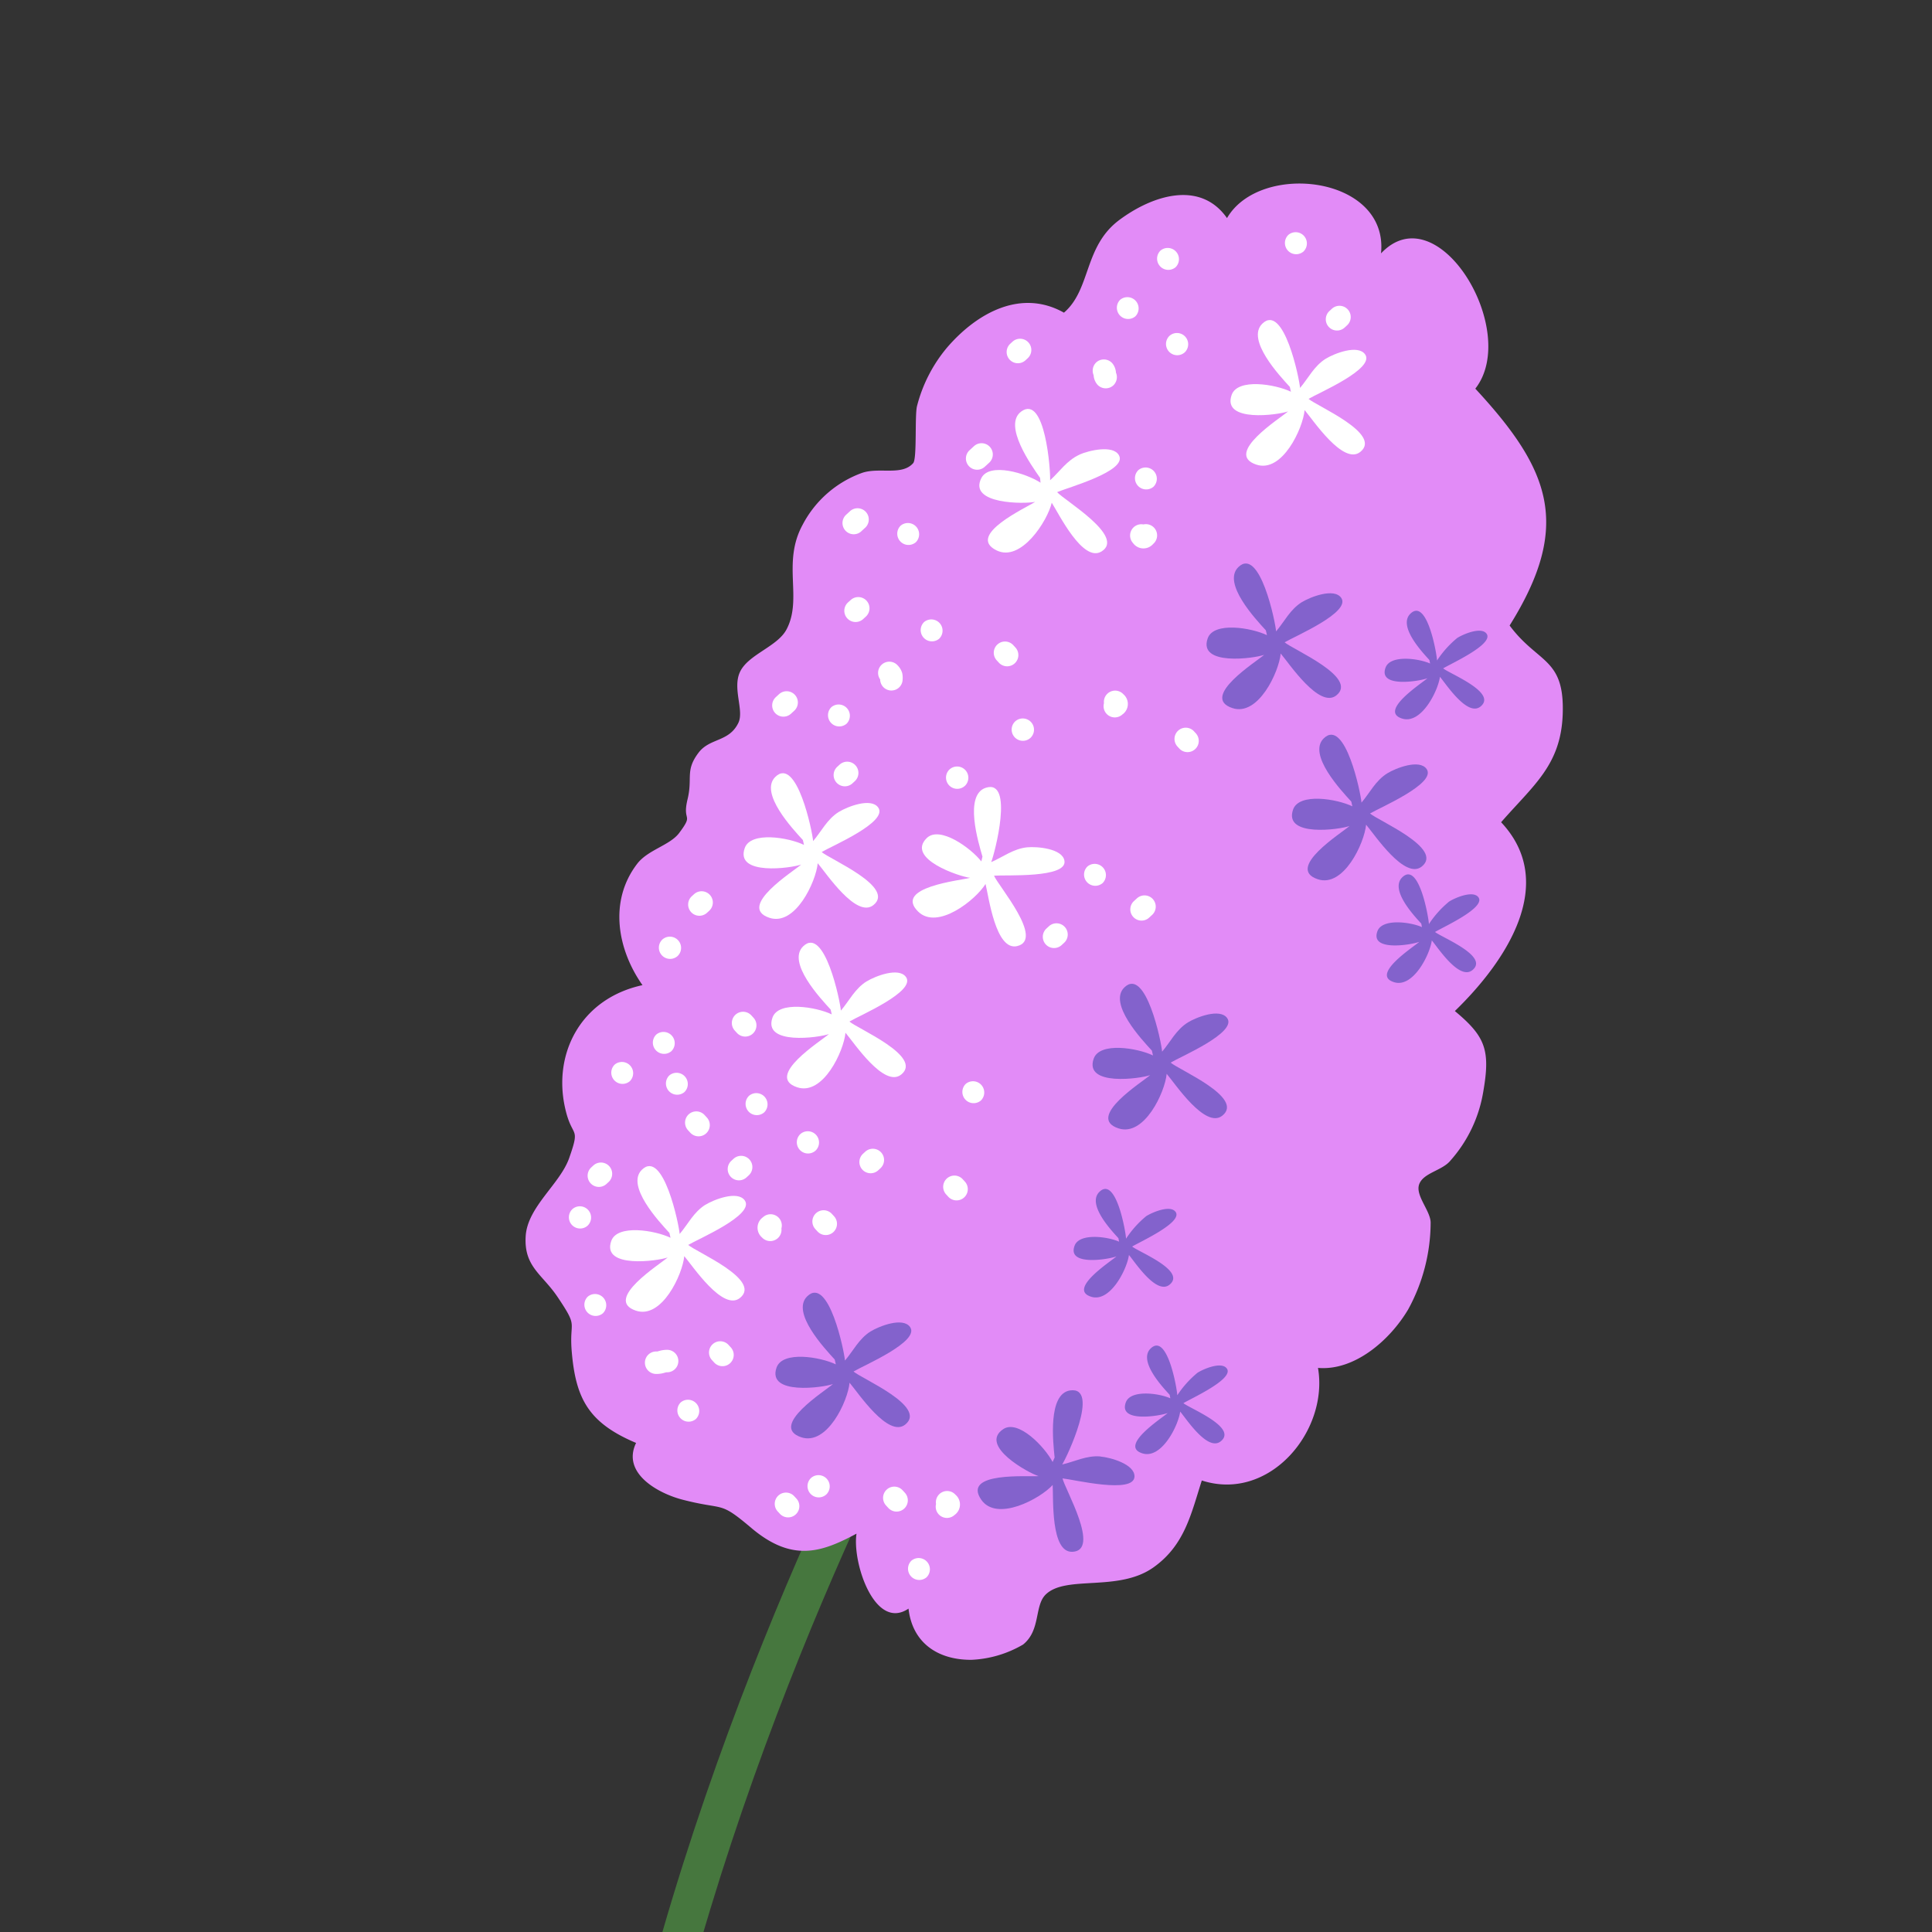 <svg xmlns="http://www.w3.org/2000/svg" xmlns:xlink="http://www.w3.org/1999/xlink" width="200" height="200" viewBox="0 0 200 200"><rect x="0" y="0" width="200" height="200" fill="#333333" stroke="none"/><defs><style>.a{fill:none;}.b{clip-path:url(#c);}.c{clip-path:url(#a);}.d{fill:#46773e;}.e{fill:#e28bf7;}.f{fill:#fff;}.g{fill:#8362cc;}</style><clipPath id="a"><rect class="a" width="123.542" height="604.92"/></clipPath><clipPath id="c"><rect width="200" height="200"/></clipPath></defs><g id="b" class="b"><g transform="translate(38.229 19)"><g class="c"><path class="d" d="M13.276,648.834c-.189-2.105-18.7-211.152-11.695-267.786,8.561-69.257,18.25-113.729,25.735-144.735,9.823-40.692,28.874-74.519,29.065-74.856l3.549,2.015c-.188.332-18.964,33.686-28.647,73.8-7.461,30.9-17.117,75.227-25.653,144.278-6.947,56.206,11.523,264.822,11.71,266.923Z" transform="translate(0 -43.914)"/><path class="e" d="M110.774,7.223c.8-8.018-12.515-9.548-15.943-3.647C92.046-.386,87.1,1.23,83.689,3.767c-3.7,2.751-2.922,7.181-5.738,9.6-4.428-2.491-8.984-.007-12.1,3.612a15.3,15.3,0,0,0-3.106,6.039c-.258.955.012,5.448-.4,5.923-1.164,1.332-3.475.411-5.261,1a11.23,11.23,0,0,0-6.18,5.373c-2.172,3.976.024,7.63-1.674,10.847-.942,1.784-3.953,2.578-4.81,4.385-.815,1.716.445,4.006-.173,5.283-.971,2.012-2.954,1.537-4.13,3.1-1.4,1.86-.587,2.577-1.129,4.806-.59,2.428.7,1.392-.866,3.492-.96,1.283-3.231,1.733-4.35,3.192-2.975,3.88-2.03,8.906.549,12.563-6.341,1.378-9.259,7-8.029,12.641.732,3.357,1.657,1.8.438,5.264-.944,2.683-4.313,5.044-4.5,8.077-.2,3.168,1.708,3.93,3.293,6.287,2.25,3.348,1.175,2.279,1.482,5.759.423,4.787,1.744,7.293,6.653,9.362-1.511,3.132,2.263,5.211,4.784,5.868,4.468,1.161,3.746.058,7.134,2.924,4.255,3.6,7.284,2.533,10.9.6-.459,3,1.9,10.113,5.384,7.761.4,3.549,3.037,5.311,6.489,5.3a11.561,11.561,0,0,0,5.368-1.581c1.852-1.484,1.151-4.027,2.354-5.189,2.109-2.037,7.517-.221,11.146-2.8,3.238-2.3,3.893-5.536,5.005-8.995,7.016,2.267,13.152-5.145,12.027-11.655,3.751.324,7.414-2.822,9.328-6.04a18.813,18.813,0,0,0,2.333-8.956c.03-1.23-1.6-2.822-1.191-4,.426-1.214,2.412-1.42,3.258-2.486a14.154,14.154,0,0,0,3.367-7.033c.769-4.36.267-5.772-2.927-8.427,5.318-5.154,10.705-13.246,4.789-19.546,3.328-3.821,6.176-5.892,6.374-11.138.224-5.917-2.537-5.246-5.494-9.226,6.478-10.365,4.216-16.127-3.551-24.52,4.672-5.962-3.853-20.246-9.751-14.014" transform="translate(-6.04 0)"/><path class="f" d="M44.123,143.706c-1.233.762-1.829,2.041-2.682,3.037-.056-.886-1.672-8.834-3.909-6.65-1.7,1.661,1.805,5.4,2.851,6.541l.113.5c-1.6-.768-5.515-1.427-6.135.33-1.025,2.9,4.851,2.073,5.843,1.707-.748.676-6.7,4.372-3.29,5.51,2.68.9,4.826-3.741,5.005-5.646.87,1.018,4.008,5.759,5.772,4.325,2.295-1.865-4.519-4.74-5.364-5.484,1.018-.612,6.916-3.109,5.856-4.607-.747-1.059-3.218-.078-4.059.443" transform="translate(-9.313 -38.001)"/><path class="g" d="M67.629,161.706c-1.232.762-1.828,2.041-2.682,3.037-.056-.887-1.672-8.834-3.909-6.65-1.7,1.661,1.806,5.4,2.851,6.541l.113.5c-1.6-.768-5.514-1.428-6.134.33-1.025,2.9,4.851,2.073,5.842,1.706-.748.676-6.7,4.372-3.29,5.511,2.681.9,4.826-3.741,5.005-5.646.87,1.018,4.008,5.759,5.772,4.325,2.294-1.865-4.519-4.74-5.365-5.485,1.018-.612,6.916-3.108,5.857-4.606-.748-1.059-3.219-.078-4.06.443" transform="translate(-15.707 -42.896)"/><path class="g" d="M112.727,117.782c-1.233.762-1.828,2.041-2.683,3.037-.055-.886-1.672-8.834-3.909-6.65-1.7,1.661,1.8,5.4,2.851,6.54l.113.5c-1.6-.768-5.515-1.427-6.136.33-1.024,2.9,4.851,2.073,5.844,1.707-.748.676-6.7,4.372-3.29,5.51,2.68.9,4.826-3.74,5-5.646.871,1.018,4.008,5.759,5.772,4.325,2.295-1.865-4.519-4.74-5.363-5.484,1.019-.612,6.916-3.109,5.855-4.607-.747-1.059-3.217-.078-4.059.443" transform="translate(-27.972 -30.95)"/><path class="g" d="M99.222,178.441c-1.443-.127-2.685.542-3.965.831.485-.745,3.943-8.08.844-7.669-2.358.314-1.784,5.41-1.627,6.948l-.207.463c-.82-1.57-3.565-4.44-5.114-3.4-2.557,1.712,2.649,4.562,3.663,4.862-1,.095-7.982-.5-5.933,2.449,1.613,2.322,6.105-.112,7.389-1.532.088,1.337-.232,7.013,2.04,6.919,2.954-.123-.787-6.5-1.019-7.6,1.182.119,7.4,1.645,7.449-.189.033-1.3-2.533-1.987-3.519-2.073" transform="translate(-23.529 -46.669)"/><path class="g" d="M128.933,58.018c-1.233.761-1.829,2.041-2.682,3.037-.056-.887-1.672-8.834-3.91-6.65-1.7,1.661,1.806,5.4,2.851,6.541l.114.5c-1.6-.768-5.515-1.428-6.135.329-1.025,2.9,4.851,2.073,5.843,1.707-.748.676-6.7,4.372-3.291,5.511,2.681.9,4.826-3.741,5.005-5.646.871,1.018,4.008,5.759,5.772,4.325,2.295-1.865-4.519-4.74-5.365-5.485,1.018-.612,6.916-3.108,5.857-4.607-.748-1.058-3.218-.077-4.059.443" transform="translate(-32.38 -14.694)"/><path class="g" d="M141.077,82.364c-1.233.762-1.829,2.041-2.682,3.037-.056-.887-1.672-8.834-3.909-6.65-1.7,1.661,1.805,5.4,2.851,6.541l.113.494c-1.6-.768-5.515-1.427-6.135.33-1.025,2.9,4.851,2.073,5.843,1.707-.748.676-6.7,4.372-3.291,5.511,2.681.9,4.826-3.741,5.005-5.647.871,1.019,4.008,5.759,5.772,4.325,2.295-1.865-4.519-4.74-5.365-5.484,1.019-.612,6.916-3.108,5.857-4.607-.748-1.059-3.218-.078-4.059.443" transform="translate(-35.683 -21.316)"/><path class="g" d="M114.95,168.057a10.342,10.342,0,0,0-2.084,2.327c-.02-.657-1.025-6.529-2.756-4.847-1.317,1.279,1.213,3.973,1.966,4.793l.071.365c-1.174-.531-4.09-.921-4.6.4-.841,2.184,3.577,1.417,4.329,1.12-.577.522-5.123,3.424-2.6,4.184,1.983.6,3.707-2.906,3.89-4.329.625.735,2.852,4.182,4.209,3.069,1.765-1.445-3.26-3.41-3.874-3.943.778-.481,5.256-2.489,4.5-3.577-.532-.767-2.406.025-3.05.434" transform="translate(-29.223 -44.942)"/><path class="g" d="M107.663,145.784a10.311,10.311,0,0,0-2.084,2.328c-.02-.658-1.026-6.53-2.756-4.848-1.317,1.28,1.213,3.973,1.966,4.794l.071.365c-1.174-.531-4.09-.921-4.6.4-.841,2.185,3.577,1.418,4.329,1.12-.577.522-5.124,3.424-2.6,4.185,1.984.6,3.707-2.907,3.891-4.329.625.735,2.852,4.182,4.209,3.07,1.765-1.446-3.26-3.411-3.874-3.944.778-.481,5.256-2.489,4.5-3.577-.533-.767-2.407.025-3.05.433" transform="translate(-27.241 -38.884)"/><path class="g" d="M150.729,101.056a10.344,10.344,0,0,0-2.085,2.327c-.02-.657-1.026-6.529-2.756-4.847-1.317,1.279,1.213,3.973,1.966,4.794l.071.365c-1.174-.531-4.089-.921-4.6.4-.842,2.185,3.577,1.418,4.329,1.12-.578.522-5.124,3.423-2.6,4.184,1.984.6,3.708-2.906,3.891-4.329.625.735,2.852,4.182,4.209,3.07,1.765-1.446-3.26-3.411-3.874-3.944.777-.481,5.256-2.489,4.5-3.577-.532-.767-2.406.024-3.049.433" transform="translate(-38.954 -26.719)"/><path class="g" d="M151.882,63.574A10.341,10.341,0,0,0,149.8,65.9c-.02-.657-1.025-6.529-2.756-4.847-1.317,1.28,1.213,3.973,1.966,4.794l.071.365c-1.174-.53-4.089-.921-4.6.4-.841,2.185,3.577,1.418,4.329,1.12-.577.522-5.123,3.424-2.6,4.184,1.984.6,3.708-2.906,3.891-4.329.625.735,2.852,4.182,4.209,3.07,1.765-1.446-3.26-3.411-3.874-3.944.778-.481,5.256-2.489,4.5-3.577-.532-.767-2.406.025-3.05.433" transform="translate(-39.268 -16.524)"/><path class="f" d="M89.141,92.05c-1.443.138-2.543,1.02-3.749,1.535.341-.82,2.412-8.66-.561-7.694-2.262.737-.773,5.644-.341,7.128l-.118.493c-1.091-1.395-4.313-3.721-5.646-2.42-2.2,2.147,3.431,4.006,4.483,4.118-.97.274-7.94.954-5.39,3.484,2.006,1.991,5.984-1.217,6.988-2.847.329,1.3,1.043,6.939,3.26,6.434,2.883-.657-1.953-6.251-2.381-7.292,1.184-.1,7.577.276,7.291-1.538-.2-1.28-2.852-1.494-3.837-1.4" transform="translate(-21.014 -23.339)"/><path class="f" d="M63.1,87.84c-1.233.762-1.828,2.041-2.682,3.037-.056-.887-1.671-8.834-3.909-6.65-1.7,1.661,1.805,5.4,2.851,6.541l.113.5c-1.6-.768-5.514-1.428-6.134.33-1.026,2.9,4.851,2.073,5.843,1.706-.748.676-6.7,4.372-3.291,5.511,2.681.9,4.826-3.741,5.005-5.646.871,1.018,4.008,5.759,5.772,4.325,2.295-1.865-4.519-4.74-5.364-5.485,1.018-.612,6.916-3.108,5.856-4.606-.747-1.059-3.218-.078-4.059.443" transform="translate(-14.474 -22.806)"/><path class="f" d="M67.049,111.941c-1.232.761-1.828,2.041-2.682,3.037-.056-.886-1.671-8.834-3.909-6.65-1.7,1.661,1.805,5.4,2.851,6.541l.113.5c-1.6-.768-5.515-1.427-6.134.33-1.025,2.9,4.85,2.073,5.842,1.707-.748.676-6.7,4.372-3.29,5.51,2.68.9,4.826-3.741,5.005-5.646.87,1.018,4.008,5.759,5.772,4.325,2.295-1.865-4.519-4.74-5.364-5.484,1.018-.612,6.916-3.109,5.856-4.607-.747-1.058-3.218-.078-4.059.443" transform="translate(-15.549 -29.361)"/><path class="f" d="M132.34,23.4c-1.233.762-1.829,2.041-2.682,3.037-.056-.887-1.672-8.834-3.909-6.65-1.7,1.661,1.805,5.4,2.851,6.541l.113.5c-1.6-.768-5.515-1.427-6.135.33-1.025,2.9,4.851,2.073,5.843,1.706-.748.676-6.7,4.372-3.29,5.511,2.68.9,4.826-3.741,5-5.646.871,1.018,4.008,5.759,5.772,4.325,2.295-1.865-4.519-4.74-5.364-5.485,1.018-.612,6.916-3.108,5.856-4.606-.748-1.059-3.219-.078-4.059.443" transform="translate(-33.307 -5.278)"/><path class="f" d="M97.128,36.775c-1.322.593-2.081,1.781-3.058,2.657.061-.885-.493-8.977-3-7.107-1.907,1.422,1.077,5.592,1.963,6.86l.047.5c-1.482-.972-5.278-2.141-6.125-.482-1.4,2.74,4.536,2.694,5.568,2.463-.831.571-7.215,3.45-3.99,5.028,2.54,1.243,5.277-3.072,5.706-4.937.729,1.124,3.214,6.238,5.151,5.048,2.52-1.546-3.854-5.293-4.594-6.144,1.09-.472,7.266-2.169,6.413-3.794-.6-1.147-3.18-.5-4.083-.1" transform="translate(-23.593 -8.716)"/><path class="f" d="M47.147,132.561l-.209-.228a1.163,1.163,0,1,0-1.714,1.572l.21.228a1.163,1.163,0,1,0,1.713-1.573" transform="translate(-12.218 -35.892)"/><path class="f" d="M36.318,126.888a1.164,1.164,0,0,0-1.573-1.714,1.164,1.164,0,0,0,1.573,1.714" transform="translate(-9.348 -33.962)"/><path class="f" d="M42.228,122.619a1.164,1.164,0,0,0-1.573-1.714,1.164,1.164,0,0,0,1.573,1.714" transform="translate(-10.955 -32.801)"/><path class="f" d="M44.089,128.427a1.164,1.164,0,0,0-1.573-1.714,1.164,1.164,0,0,0,1.573,1.714" transform="translate(-11.462 -34.38)"/><path class="f" d="M53.785,118.376c-.071-.076-.14-.153-.21-.229a1.163,1.163,0,0,0-1.714,1.573l.21.229a1.163,1.163,0,1,0,1.714-1.572" transform="translate(-14.024 -32.033)"/><path class="f" d="M47.292,102.866l.229-.21a1.163,1.163,0,0,0-1.573-1.714l-.229.21a1.163,1.163,0,0,0,1.573,1.714" transform="translate(-12.334 -27.373)"/><path class="f" d="M106.381,74.564a1.327,1.327,0,0,0,.09-2.081,1.163,1.163,0,1,0-1.714,1.573c.089.1.2.29-.039-.087a1.053,1.053,0,0,1,.2-1.222,1.347,1.347,0,0,1-.11.1,1.163,1.163,0,1,0,1.572,1.714" transform="translate(-28.405 -19.613)"/><path class="f" d="M91.01,65.71c-.071-.076-.14-.153-.21-.229a1.163,1.163,0,0,0-1.713,1.573l.21.228A1.163,1.163,0,1,0,91.01,65.71" transform="translate(-24.148 -17.709)"/><path class="f" d="M83.937,84.916A1.163,1.163,0,0,0,82.364,83.2a1.163,1.163,0,0,0,1.573,1.713" transform="translate(-22.3 -22.546)"/><path class="f" d="M93.273,78.082A1.163,1.163,0,0,0,91.7,76.368a1.163,1.163,0,0,0,1.572,1.714" transform="translate(-24.839 -20.687)"/><path class="f" d="M67.977,84.459l.228-.21a1.163,1.163,0,1,0-1.572-1.714l-.229.21a1.163,1.163,0,0,0,1.573,1.714" transform="translate(-17.96 -22.367)"/><path class="f" d="M67.133,76.058a1.164,1.164,0,0,0-1.573-1.714,1.164,1.164,0,0,0,1.573,1.714" transform="translate(-17.729 -20.136)"/><path class="f" d="M57.766,72.73l-.064.058A1.163,1.163,0,1,0,59.275,74.5l.293-.269a1.163,1.163,0,1,0-1.573-1.713l-.293.268A1.163,1.163,0,1,0,59.275,74.5l.064-.058a1.163,1.163,0,1,0-1.573-1.714" transform="translate(-15.593 -19.642)"/><path class="f" d="M67.989,59.3l-.064.058A1.163,1.163,0,1,0,69.5,61.074l.293-.269a1.163,1.163,0,0,0-1.573-1.713l-.293.268A1.163,1.163,0,1,0,69.5,61.074l.064-.058A1.163,1.163,0,0,0,67.989,59.3" transform="translate(-18.373 -15.99)"/><path class="f" d="M80.313,63.961a1.164,1.164,0,0,0-1.573-1.714,1.164,1.164,0,0,0,1.573,1.714" transform="translate(-21.314 -16.846)"/><path class="f" d="M74.893,69.9a2.3,2.3,0,0,0-.04-.724A1.893,1.893,0,0,0,74.4,68.4a1.163,1.163,0,1,0-1.713,1.572c.034.037.069.075.1.114-.044-.065-.089-.129-.133-.194.052.1.031.036-.063-.189.047.168-.013-.33-.012-.117,0,.072-.005.144-.007.215a1.163,1.163,0,0,0,2.323.1" transform="translate(-19.687 -18.501)"/><path class="f" d="M113.928,11.14a1.164,1.164,0,0,0-1.573-1.714,1.164,1.164,0,0,0,1.573,1.714" transform="translate(-30.457 -2.48)"/><path class="f" d="M115.217,23.253a1.163,1.163,0,0,0-1.573-1.713,1.163,1.163,0,0,0,1.573,1.713" transform="translate(-30.807 -5.774)"/><path class="f" d="M105.07,26.054a.882.882,0,0,1,.207.569c0-.059,0-.117,0-.175a1.667,1.667,0,0,0-.4-1.06,1.168,1.168,0,0,0-1.643-.071,1.183,1.183,0,0,0-.07,1.643.874.874,0,0,1-.207-.569c0,.059,0,.117,0,.175a1.672,1.672,0,0,0,.4,1.06A1.168,1.168,0,0,0,105,27.7a1.183,1.183,0,0,0,.071-1.643" transform="translate(-27.979 -6.803)"/><path class="f" d="M92.561,24.318l.229-.21a1.163,1.163,0,1,0-1.572-1.714l-.228.21a1.163,1.163,0,0,0,1.572,1.714" transform="translate(-24.647 -6.009)"/><path class="f" d="M108.2,18.13a1.164,1.164,0,0,0-1.572-1.714A1.164,1.164,0,0,0,108.2,18.13" transform="translate(-28.899 -4.381)"/><path class="f" d="M137.98,19.632l.227-.21a1.163,1.163,0,1,0-1.572-1.714l-.228.21a1.163,1.163,0,1,0,1.572,1.714" transform="translate(-37 -4.734)"/><path class="f" d="M132.111,8.905a1.163,1.163,0,0,0-1.573-1.712,1.163,1.163,0,0,0,1.573,1.712" transform="translate(-35.402 -1.872)"/><path class="f" d="M116.712,77.965c-.071-.076-.14-.152-.21-.228a1.163,1.163,0,0,0-1.714,1.572l.21.229a1.163,1.163,0,0,0,1.714-1.572" transform="translate(-31.139 -21.042)"/><path class="f" d="M108.675,101.741l-.065.059a1.163,1.163,0,1,0,1.573,1.713l.293-.269a1.163,1.163,0,0,0-1.574-1.713l-.292.269a1.163,1.163,0,1,0,1.573,1.713l.063-.058a1.163,1.163,0,0,0-1.572-1.714" transform="translate(-29.439 -27.533)"/><path class="f" d="M97.74,107.439l.228-.21a1.163,1.163,0,1,0-1.572-1.714l-.228.21a1.163,1.163,0,1,0,1.573,1.713" transform="translate(-26.055 -28.617)"/><path class="f" d="M103.542,98.719a1.164,1.164,0,0,0-1.573-1.714,1.164,1.164,0,0,0,1.573,1.714" transform="translate(-27.632 -26.3)"/><path class="f" d="M109,48.776c-.1.088-.29.2.087-.039a1.052,1.052,0,0,1,1.222.2c-.037-.033-.07-.073-.1-.11A1.163,1.163,0,0,0,108.49,50.4a1.326,1.326,0,0,0,2.081.089A1.163,1.163,0,1,0,109,48.776" transform="translate(-29.426 -13.179)"/><path class="f" d="M110.781,42.357a1.164,1.164,0,0,0-1.573-1.714,1.164,1.164,0,0,0,1.573,1.714" transform="translate(-29.601 -10.97)"/><path class="f" d="M69.211,48.56l.457-.419A1.163,1.163,0,0,0,68.1,46.427l-.457.42a1.163,1.163,0,0,0,1.573,1.713" transform="translate(-18.296 -12.546)"/><path class="f" d="M76.982,50.253a1.164,1.164,0,0,0-1.573-1.714,1.164,1.164,0,0,0,1.573,1.714" transform="translate(-20.408 -13.118)"/><path class="f" d="M85.672,37.233l-.457.419a1.163,1.163,0,1,0,1.573,1.714l.457-.419a1.163,1.163,0,1,0-1.573-1.714" transform="translate(-23.076 -10.045)"/><path class="f" d="M45.714,174.92a1.164,1.164,0,0,0-1.573-1.714,1.164,1.164,0,0,0,1.573,1.714" transform="translate(-11.904 -47.026)"/><path class="f" d="M40.347,168.337a2.873,2.873,0,0,0,.748-.083c.09-.023.179-.051.269-.074.048-.012.1-.021.143-.028q-.253.015-.055.013a1.163,1.163,0,1,0,.1-2.324,2.878,2.878,0,0,0-.748.084c-.09.023-.179.05-.269.073a1.36,1.36,0,0,1-.142.028c.168-.01.186-.014.055-.012a1.163,1.163,0,1,0-.1,2.323" transform="translate(-10.671 -45.107)"/><path class="f" d="M50.569,165.265c-.07-.076-.139-.152-.21-.228a1.163,1.163,0,1,0-1.713,1.572l.209.228a1.163,1.163,0,0,0,1.714-1.573" transform="translate(-13.149 -44.787)"/><path class="f" d="M65.236,146.6c-.071-.076-.14-.152-.21-.228a1.163,1.163,0,1,0-1.714,1.573l.21.228a1.163,1.163,0,1,0,1.714-1.572" transform="translate(-17.138 -39.71)"/><path class="f" d="M57.38,147.39c-.088-.1-.2-.29.039.087a1.054,1.054,0,0,1-.2,1.222c.033-.037.073-.071.11-.1a1.163,1.163,0,1,0-1.573-1.713,1.329,1.329,0,0,0-.089,2.081,1.163,1.163,0,0,0,1.714-1.573" transform="translate(-15.016 -39.868)"/><path class="f" d="M62.723,136.762a1.163,1.163,0,0,0-1.572-1.714,1.163,1.163,0,0,0,1.572,1.714" transform="translate(-16.53 -36.647)"/><path class="f" d="M86.24,129.63a1.164,1.164,0,0,0-1.573-1.714,1.164,1.164,0,0,0,1.573,1.714" transform="translate(-22.926 -34.707)"/><path class="f" d="M83.836,141.67l-.21-.229a1.163,1.163,0,0,0-1.714,1.573c.07.076.14.152.21.229a1.163,1.163,0,1,0,1.714-1.572" transform="translate(-22.197 -38.369)"/><path class="f" d="M78.512,197.427a1.164,1.164,0,0,0-1.573-1.714,1.164,1.164,0,0,0,1.573,1.714" transform="translate(-20.824 -53.147)"/><path class="f" d="M82.511,188.395a1.328,1.328,0,0,0,.089-2.081,1.163,1.163,0,1,0-1.713,1.573c.088.1.2.29-.039-.087a1.053,1.053,0,0,1,.2-1.222,1.326,1.326,0,0,1-.109.1,1.163,1.163,0,1,0,1.572,1.714" transform="translate(-21.913 -50.574)"/><path class="f" d="M75.307,185.919c-.07-.076-.139-.152-.21-.228a1.163,1.163,0,1,0-1.713,1.573l.209.228a1.163,1.163,0,1,0,1.714-1.572" transform="translate(-19.877 -50.404)"/><path class="f" d="M64.244,185.662a1.163,1.163,0,0,0-1.572-1.714,1.163,1.163,0,0,0,1.572,1.714" transform="translate(-16.944 -49.947)"/><path class="f" d="M59.9,186.766l-.21-.228a1.163,1.163,0,1,0-1.714,1.572c.071.076.141.152.21.228a1.163,1.163,0,0,0,1.714-1.573" transform="translate(-15.686 -50.635)"/><path class="f" d="M70.3,137.557l-.229.21a1.163,1.163,0,0,0,1.573,1.714l.228-.21a1.163,1.163,0,0,0-1.573-1.714" transform="translate(-18.959 -37.332)"/><path class="f" d="M52.915,140.487l.228-.21a1.163,1.163,0,0,0-1.573-1.714l-.228.21a1.163,1.163,0,1,0,1.573,1.714" transform="translate(-13.863 -37.605)"/><path class="f" d="M55.42,131.323a1.163,1.163,0,0,0-1.573-1.712,1.163,1.163,0,0,0,1.573,1.712" transform="translate(-14.543 -35.168)"/><path class="f" d="M31.635,139.517l-.228.21a1.163,1.163,0,0,0,1.572,1.714l.229-.21a1.163,1.163,0,0,0-1.573-1.714" transform="translate(-8.441 -37.865)"/><path class="f" d="M30.313,147.431a1.163,1.163,0,0,0-1.573-1.713,1.163,1.163,0,0,0,1.573,1.713" transform="translate(-7.715 -39.549)"/><path class="f" d="M32.491,159.884a1.164,1.164,0,0,0-1.573-1.714,1.164,1.164,0,0,0,1.573,1.714" transform="translate(-8.307 -42.936)"/><path class="f" d="M43.108,109.092a1.163,1.163,0,0,0-1.572-1.714,1.163,1.163,0,0,0,1.572,1.714" transform="translate(-11.195 -29.121)"/></g></g></g></svg>